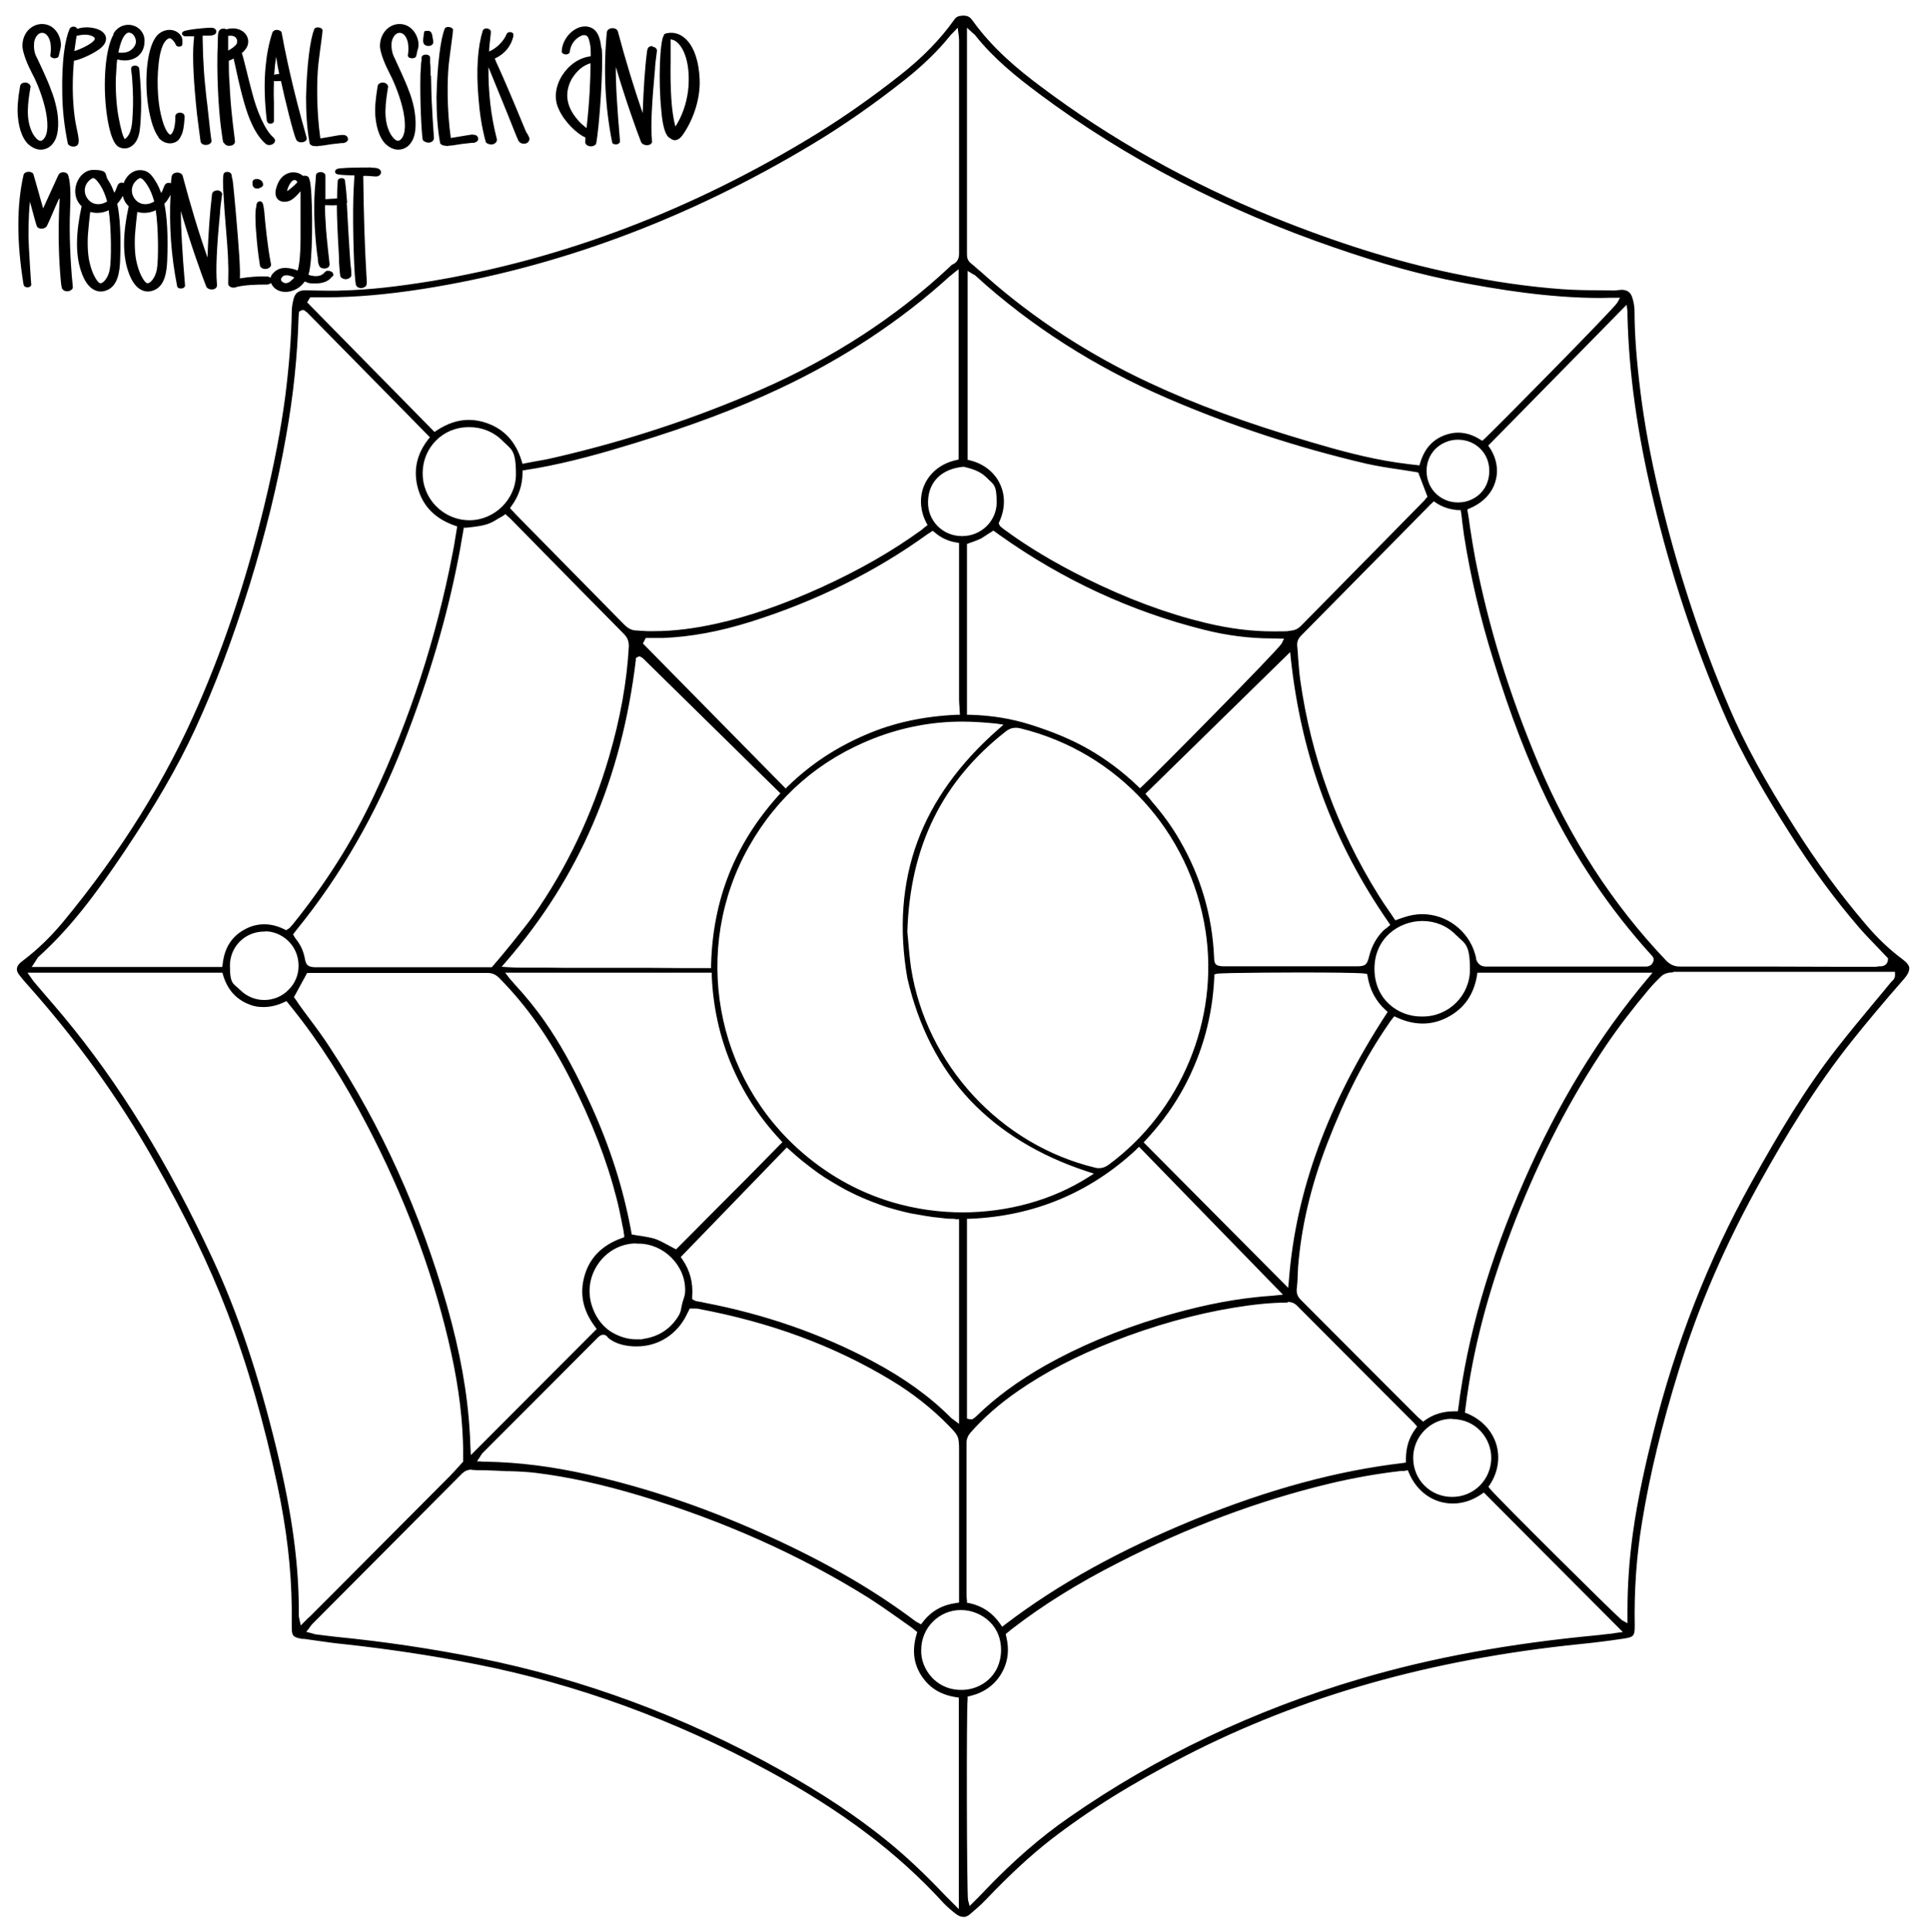 <?xml version="1.0" encoding="UTF-8"?>
<svg id="Layer_1" xmlns="http://www.w3.org/2000/svg" version="1.1" xmlns:xlink="http://www.w3.org/1999/xlink" viewBox="0 0 877.2 878">
  <!-- Generator: Adobe Illustrator 29.3.1, SVG Export Plug-In . SVG Version: 2.1.0 Build 151)  -->
  <path d="M437.8,871c-1.1,0-2.1-.4-3.2-1.2-1.8-1.4-3.9-3.1-5.7-5-20.7-22.7-46-41.9-79.8-60.2-42.3-23-86.9-39.3-132.4-48.3-20-4-40.3-7-60.4-9.2-4.2-.4-8.4-1-12.5-1.6-1.9-.3-3.8-.5-5.7-.8h-.1c-.3,0-.5,0-.8,0-4.2-.8-4.6-1.4-4.6-5.6v-8.3c-.2-18.1-2.3-35.7-6.4-55.3-6.2-29.2-13.7-55.3-23-79.5-8.1-21.2-18.8-43.2-33.6-69.3-15.6-27.6-34.8-54.2-57-79.1-1.6-1.8-2.9-3.3-4-4.8-1.4-1.8-1.2-3.6.5-5.2.5-.4,1-.9,1.6-1.3,6.6-5,12.6-10.9,18-17.4,26.5-32.1,46.7-64.5,61.7-99.2,12.1-27.9,21.8-57.3,29.7-89.9,4.4-18.2,7.5-34.3,9.5-49.3,1.8-14.2,2.8-26.9,3-38.7,0-2.3.4-4.5,1-6.5.8-2.4,2.4-3.4,5.3-3.4h.5c3.5.1,7,.2,10.3.2s4.1,0,6-.1c11.8-.3,24.5-1.7,39.9-4.2,60.7-10.1,119.8-32.7,175.6-67,12.5-7.7,25.3-16.7,38-26.7,10-7.9,18-16,24.4-25,1-1.5,2-1.9,4-2h.2c1.9,0,3,.5,4.2,2.2,9.1,12.7,20.7,22.3,30.9,29.9,31.6,23.8,67.1,43.7,105.6,59.4,29.2,11.8,56,20.2,81.9,25.6,18.2,3.8,34.4,6.1,49.5,7.2,5.5.4,11.1.5,16.6.5s4.5.1,6.8.1h.2c.8,0,1.5-.1,2.2-.2h.5c0-.1.9-.1.9-.1,2.4,0,4,1.1,4.7,3.3.7,1.9,1,4,1.1,5.9,0,11.3,1,23.5,2.7,37.2,1.8,14.5,4.6,29.6,8.5,46.1,8,33.8,18.7,66.6,31.9,97.4,7,16.4,16.1,33.1,29.5,54.1,10.3,16.3,20.9,30.7,32.4,44.2,5.4,6.4,10.9,11.6,16.7,15.9,2.1,1.6,3.1,2.8,3.2,4.1,0,1.3-.6,2.8-2.3,4.8-9.1,10.4-16.5,19.2-23.3,27.7-17.5,21.8-31.4,45.3-41.5,63.4-16.4,29.3-28.7,57.6-37.6,86.6-7.8,25.1-13.3,47.8-16.8,69.4-2.5,15.2-3.6,31-3.3,46.9,0,4.6-.4,5.2-5.1,5.9-7.3,1.1-13.9,1.9-20,2.5-67.4,6.9-126,23.5-179,50.7-24.7,12.7-44.2,24.9-61.5,38.3-9.2,7.2-18.2,15.5-29.3,27.1-2.2,2.3-4.6,4.4-7.1,6.5-1.1,1-2.2,1.4-3.2,1.4h0ZM214.3,667.8c-1.7,0-3.1.6-4.5,2-15.6,15.7-31.2,31.3-46.8,47l-21,21.1c-.4.4-.7.8-1,1.2-.1.2-.3.4-.4.6l-1.4,1.8,2.2.6c.2,0,.4,0,.6.2.4,0,.7.2,1.1.3l2.3.3c2.5.3,5,.6,7.5.9,21.4,2.1,43.1,5.3,64.6,9.6,47.5,9.5,93.7,26.6,137.2,50.9,19,10.6,34.8,21.1,48.6,32.3,8.4,6.8,17.1,15,26.4,24.8.7.7,1.4,1.4,2.2,2.2l1.3,1.3,2.6,2.6v-96.1l-1.3-.2c-7.1-1.1-12.2-4.3-15.8-9.9-3.5-5.5-4.2-11.6-2.1-18.7l.3-1-.8-.6c-.2-.2-.4-.4-.6-.5-.5-.4-.9-.8-1.5-1.2-1.9-1.3-3.9-2.7-5.8-4.1-4.4-3.1-9-6.3-13.7-9.3-30.9-19.3-65.8-34.9-103.7-46.3-17.1-5.1-32.5-8.5-47.1-10.3-4.1-.5-8.2-.7-12.3-.8h-1.2c-3.2-.2-6.4-.3-9.5-.4-2.1,0-4.1,0-6.2-.2h-.2q0,0,0,0ZM638.5,668.4h-.6c-.4,0-.8,0-1.1,0-10.5,1.2-21.4,3.1-32.3,5.7-32.2,7.7-64.6,19.8-96.2,36-18.5,9.4-34.2,19.2-48.1,29.9-.6.4-1.1.9-1.6,1.3l-1.5,1.2.2.9c1.6,6.5.8,12.1-2.3,17.3-3.1,5.1-7.9,8.5-14.2,10l-1,.2v1.1c-.6,4.8-.4,89.5.2,91.5l.7,2.6,1.9-1.9c.5-.5,1.1-1.1,1.6-1.6,1.2-1.2,2.3-2.3,3.4-3.5,12.7-13.3,25.3-24.3,38.5-33.4,39.5-27.5,84-48.7,132.3-62.9,32.2-9.5,67.5-16,108-19.8,1.7-.2,3.4-.4,5.2-.6.9,0,1.9-.3,2.9-.4l3.1-.4-63.2-63.4-1,.7c-4,2.8-8.5,4.3-13.1,4.3-8.8,0-16.4-5.4-20-14.1l-.4-1-1.4.2h0ZM436.7,731.6c-9.9,0-18,8.1-18,18.1-.2,4.5,1.7,9.2,5,12.7,2.4,2.5,6.6,5.5,13.2,5.5h.2c8.6,0,17.8-6.3,17.9-18.1,0-5-1.7-9.5-5.1-12.8-3.5-3.4-8.2-5.4-13.2-5.4h0ZM585.2,591.9c-7.8,0-15.8.9-24.4,2.3-18.1,3-36.7,8.2-55.2,15.5-16.5,6.5-30.5,13.8-42.8,22.3-8.7,6-15.8,12.3-21.7,19-1.2,1.4-1.8,2.9-1.8,4.6v69.5c0,.5.1,1,.1,1.5s.1.4.1.6v1.1c.1,0,1.2.2,1.2.2,5.9,1.3,10.4,4.4,13.9,9.4l.9,1.3,1.3-1c24.1-18.4,52.3-33.9,86-47.7,34-13.8,65-22.2,94.8-25.7l1.4-.2v-1.4c0-5.3,1.3-9.9,4.4-14l.7-1-.8-.9-.4-.5-.7-.7-12.4-12.4c-13.4-13.5-26.9-26.9-40.3-40.4-1.2-1.2-2.5-1.7-4.3-1.7v.3h0ZM14.2,444.4c.1.2.3.4.4.6.3.4.6.8.9,1.2,1.6,1.9,3.2,3.7,4.7,5.5,2.9,3.3,5.8,6.8,8.7,10.2,25.3,30.4,47.4,66.3,67.6,109.8,11.7,25.1,20.9,52.7,29.2,86.8,7.2,29.9,10.3,53.2,10.1,75.6,0,.4.1.8.2,1.2,0,.2.1.3.1.6l.6,2.7,2.8-2.8c.5-.5.9-.9,1.4-1.3l12-12c17.1-17.2,34.3-34.4,51.4-51.6,1.4-1.4,2.7-2.9,4-4.3.6-.7,1.2-1.3,1.8-2l.4-.4v-3.4c0-2,0-4.1-.1-6.1-.5-14.2-2.7-29.2-6.7-46-7.7-32.5-20.1-65.3-36.8-97.3-10.7-20.5-21.8-38-34.2-53.4-.4-.5-.8-1-1.2-1.5l-1.3-1.6-1.1.5c-3.2,1.5-6.3,2.2-9.3,2.2s-5-.5-7.5-1.6c-5.4-2.4-9-6.6-10.9-12.9l-.3-1.1H12.5l1.7,2.4h0ZM274.2,606.5c-1.1,0-1.9.7-2.8,1.6-17.3,17.4-34.6,34.7-52,52.1-.3.3-.6.7-.8,1.1-.1,0-.2.3-.3.5l-1.5,2.2,3.4.2c.4,0,.8,0,1.1,0,14.8.3,29.8,2.2,45.8,5.8,28,6.3,55.5,15.7,83.9,28.8,25.5,11.7,46.8,24.1,65.1,37.9.3.2.6.4,1,.6.1,0,.2,0,.4.2l1.1.6.8-1c3.8-5,8.8-7.8,15.2-8.7l1.3-.2v-69c0-6.4-.2-6.8-4.7-11.4-7.6-7.8-16.5-14.8-26.3-20.7-25.9-15.6-54.7-26.3-88.2-32.5-.6,0-1.1,0-1.6,0h-1.6l-1.4,2.8c-4.3,8.9-12.9,14.4-22.6,14.4h-1.5c-5-.3-8.7-1.5-11.6-3.9-.5-.8-1.2-1.4-2.2-1.4h0ZM759.8,441.9c-.5,0-.9,0-1.3.1-1,.2-2.3.6-3.2,1.4-1.9,1.8-4,3.9-6,6.3-7.3,8.7-13.6,16.9-19.3,25.3-16.1,23.9-29.6,49.8-41.2,79.3-11.2,28.6-18.4,54.8-22,80.1-.2,1.5-.4,3-.6,4.4l-.4,3.1,1.1.4c6.6,2.8,11.3,7.8,13.2,14.1,1.8,6.1.7,12.8-3,18.3l-.6.9.7.9c1.6,2,16.9,17.4,30.5,30.9,10.6,10.5,28.5,28.3,29.8,29l2.2,1.2v-5.4c0-11.1.7-22.6,2.4-35.1,2.3-16.9,6.2-33.4,9.3-45.9,10.1-40.6,25.1-78.8,44.4-113.5,13.1-23.5,24.7-42.9,38.8-61,5.4-6.9,11-13.7,16.5-20.3,2.8-3.3,5.5-6.6,8.3-10,0-.1.3-.3.4-.4.6-.6,1.5-1.4,1.5-2.8v-1.6h-100.7c-.3.3-.5.3-.8.3h0ZM659.9,644.7c-4.7,0-9,1.8-12.4,5.2s-5.2,7.9-5.2,12.6c0,9.9,7.8,17.7,17.7,17.7s17.7-7.8,17.8-17.7c0-8.6-6.6-17.6-17.8-17.7h0ZM133.6,453.1l1,1.4c.4.5.8,1.2,1.2,1.8,1.5,2.1,3.1,4.3,4.7,6.4,3.3,4.4,6.7,9,9.7,13.7,23.1,35.2,40.9,74.6,53,117,5.9,20.8,9.3,39.7,10.3,57.5.1,1.4.2,2.8.2,4.4l.3,5.9,57.2-57.3-.8-1.1c-5.6-7.5-7.1-15.2-4.6-23.5,2.4-8,8.1-13.6,16.8-16.7l1.1-.4v-1.2c-.1-.3-.2-.5-.2-.7,0-.5-.1-1-.2-1.6-.3-1.3-.6-2.7-.8-4-.7-3.4-1.4-6.9-2.3-10.3-4.4-17.2-11.2-34.8-20.9-53.9-9.3-18.4-19.9-33.5-32.4-46.1-1.6-1.6-3.2-2.3-5.4-2.3h-81.9l-6,11h0ZM309.4,571.2l.7,1c3.5,5.1,5,10.6,4.5,17.1v1c-.1,0,.8.5.8.5.2,0,.3.2.4.2.2,0,.5.2.8.3.6,0,1.2.2,1.8.3.5,0,1,.2,1.5.3,27.8,5.3,53.6,14.3,76.8,26.7,14.1,7.5,25.7,15.8,35.4,25.5.3.3.5.4.8.7.2,0,.4.3.6.4l2.4,1.8v-93h-1.4c-.7-.2-1.4-.2-2.2-.2-1.6,0-3.2-.2-4.8-.4-2.4-.2-4.7-.5-6.9-.9-2.5-.4-4.8-.8-6.9-1.2-2.1-.5-4.4-1-6.8-1.7-2.3-.6-4.6-1.3-6.7-2.1-2.2-.8-4.4-1.6-6.5-2.5s-4.3-1.8-6.4-2.9c-2.1-1-4.2-2.1-6.2-3.3-2-1.1-4-2.4-6-3.6-2-1.3-3.9-2.6-5.7-4-2-1.5-4-3.1-5.5-4.3-1.2-1-2.4-2-3.6-3.1-.6-.5-2.7-2.4-2.7-2.4l-48.2,49.8h0ZM632.2,463.7c-.4.6-.8,1.1-1.1,1.6-10.6,15.3-19.7,33.1-27.9,54.4-7.4,19.2-11.7,37.5-13.2,55.8,0,1.4-.2,2.9-.2,4.2,0,1.9-.2,3.9-.4,5.8-.2,2.1.3,3.6,1.7,5,12.7,12.7,25.4,25.5,38.1,38.2l15.1,15.1c.4.4.8.7,1.1,1,.2,0,.3.3.5.4l.9.8,1-.7c3.8-2.7,8.1-4,13.2-4h1.6l.2-1.3c4.2-33.1,14-67,30-103.6,15.4-35.1,33.7-65.2,56.2-91.9l2.1-2.5h-79.6l-.2,1.3c-1.5,8.8-5.9,15-13.3,18.9-3.6,1.9-7.4,2.9-11.3,2.9s-7.8-.9-11.9-2.8l-1.1-.5-1.5,1.9h0ZM516.5,522.3c-21.1,19.7-46.6,30.3-75.5,31.5h-1.5v90.8l1.2.3h.2c.1,0,.3,0,.6,0h.5l.7-.5c.3-.2.7-.5,1.1-.9,8.8-8.6,19.1-16.1,31.4-23.1,15.5-8.7,32.4-15.8,51.8-21.7,16-4.8,30.5-7.9,44.2-9.3,1.8-.2,3.7-.4,5.7-.5l6.2-.6-65.4-67.2-1.2,1.1h0ZM289.2,565c-6.9,0-13.4,3.5-17.4,9.4-4.1,6-5,13.4-2.3,20.3,1.7,4.5,4.6,8.2,8.3,10.5,3.6,2.2,7.5,3.4,11.5,3.4s2,0,3-.2c7.2-1,12.7-4.7,16.3-10.8.3-.6.6-1.2.8-2,.1-.5.2-1,.3-1.5.1-.5.2-.9.3-1.4.1-.6.3-1.2.5-1.8.4-1.3.9-2.6.9-4.1.2-5.6-2-11-6.1-15.2-4-4.1-9.5-6.5-15.1-6.5h-.6c-.1,0-.3,0-.4,0h0ZM593.9,441.9c-.4,0-39,0-41,.6l-1,.3v1.1c-.6,13.8-3.5,27.1-8.8,39.7-5.3,12.8-12.6,24-22.3,34.4l-1,1.1,65.7,66.1.3-3.3c3.1-40.5,17.6-80.1,44.2-121l.7-1.1-1-.9c-4.4-4-7.1-9.1-8.1-15.2l-.2-1.1-1.1-.2c-1.9-.4-19.1-.5-26.4-.5h0ZM231.6,444.6c.3.4.6.7.8.9.5.5.8,1,1.2,1.4,5.2,5.6,10,11.5,14.3,17.7,6.4,9.2,12.4,19.9,18.9,33.7,9.2,19.4,15.4,38,19.2,56.7.2,1.2.5,2.4.7,3.5l.4,2.4,1,.2c1.1.2,2.1.4,3.2.5,2.2.4,4.3.7,6.3,1.3,2,.7,3.9,1.7,5.9,2.8.9.5,1.9,1,2.8,1.5l1,.5.8-.8c4.5-4.5,9.1-9.1,13.6-13.7,10.8-10.8,22-22,32.9-33.2l1-1-1-1.1c-9.7-10.4-17-21.7-22.3-34.4-5.2-12.4-8.2-25.9-8.8-40v-1.5h-93.9l2,2.6h0ZM437.2,327.9c-13.7,0-27.1,2.6-40,7.6-24.7,9.7-43.8,26.2-56.8,49.2-26.2,46.4-15.7,105.1,24.9,139.6,25.9,22,53.6,26.6,72.2,26.6h0c20.6,0,40.8-5.6,57-15.9l2.7-1.7-3.1-1c-21.9-7.2-39.8-18.2-53.3-32.5-13.7-14.6-23.3-33.2-28.4-55.3-3.9-22.3-2.4-43.2,4.6-62.1,6.8-18.5,19.2-35.6,36.6-50.9l2.5-2.2-3.3-.5c-5-.5-10.4-.9-15.6-.9h0ZM461.7,330.7c-1.6,0-3.1.5-4.6,1.7-28.9,22.6-43.5,52.3-44.7,90.9v.2c.1,1.3.3,2.8.4,4.3.3,3.7.7,7.9,1.3,12.1,6.9,43.8,40.5,80.3,83.7,90.7.7.2,1.3.2,1.9.2,1.4,0,2.7-.5,4-1.4,33.1-24.3,50.5-66.1,44.2-106.6-7-44.9-39.9-81-84-91.8-.7-.2-1.5-.3-2.2-.3h0ZM646.5,418.5c-10.6,0-21.8,7.7-21.8,21.7s10.8,21.7,21.2,21.7h.8c11.8,0,21.4-9.6,21.4-21.3s-2.2-11.7-6.4-15.8c-4-4.1-9.4-6.3-15.2-6.3h0ZM120.1,423.3c-8.7,0-15.6,6.8-15.6,15.5s1.6,8,4.6,11,6.9,4.6,11,4.6,8.1-1.6,11-4.6c3-2.9,4.6-6.8,4.6-10.9,0-9.7-7.9-15.7-15.1-15.7,0,.1-.3.1-.5.1h0ZM282.9,439.8h12.9c2.2,0,12.9.1,12.9.1h14.5v-1.5c.8-29.7,10.8-54.8,30.5-76.8l1-1.1s-41.8-41.1-62.1-61c-.3-.3-.5-.5-.8-.7h-.1c-.3-.3-.7-.5-1.1-.5h-.1c-.2,0-.4.1-.6.2l-.9.5v.9c-6.5,53.9-25.7,98.7-59,137.1l-2,2.3,3,.2c2.7.2,5.3.2,7.6.2h5.5c4.3,0,8.6,0,12.9.1h25.9ZM228.8,234.3c-.8.5-1.5.9-2.1,1.2-4,2.5-5.6,3.4-14.8,4.3h-1.1c0,.1-.2,1.2-.2,1.2-.2,1.3-.5,2.7-.7,4-.5,2.9-.9,5.5-1.5,8.3-5.2,27-13.3,54.7-25,84.7-12.2,31.5-28.6,59.9-48.6,84.5-.2.3-.5.6-.7.9l-.3.4-.6.8.5.9c.1.1.1.2.2.3.2.3.3.6.6.9,2.2,2.7,3.5,5.7,4.1,9.1.5,2.7,1.4,3.5,4.2,3.7h80.7l.5-.5c.7-.9,1.5-1.8,2.2-2.6,1.6-1.9,3.2-3.8,4.8-5.8,1-1.2,2-2.4,3-3.7,2.9-3.6,5.9-7.3,8.6-11.1,15-21.4,26.5-45.5,34.2-71.8,5.2-17.8,8.1-34.2,9-50,.1-2.4-.5-4.2-2.2-5.9-13.1-13.2-26.3-26.7-39.1-39.7l-12-12.2c-.4-.5-.9-.9-1.4-1.3l-1.4-1.3-.9.7h0ZM137.8,140.9h-.4c-.2,0-.4.1-.5.2l-.9.4-.2,1v.4c0,.4-.1.7-.1,1.1-.5,17.8-2.4,36-5.7,54.3-3.8,21.7-9.4,44.3-16.4,67-7.8,25.1-16,46.8-25,66.2-7.9,17.1-18.2,34.8-32.3,55.8-12.8,19-24.2,34.3-38.7,47.4-.5.4-.8,1-1.1,1.5-.1.2-.3.5-.5.8l-1.6,2.4h86.6l.2-1.3c.8-7.3,4-12.4,9.7-15.6,3-1.7,6-2.5,9.2-2.5s6.1.8,9.2,2.3l.8.4.7-.5c0,0,.1-.1.2-.1.2-.1.4-.3.7-.5.5-.5.9-1.1,1.4-1.6,15-18.6,27.3-38.1,36.6-57.9,16.5-35,28.6-72.2,36-110.6.5-2.4.9-4.8,1.3-7.4.2-1.2.4-2.4.6-3.6l.2-1.3-1.2-.4c-8.7-3.1-14.1-8.5-16.5-16.4-2.4-8.1-.9-15.8,4.5-22.7l.8-1s-39.3-40-55.4-56.3c-.3-.3-.6-.6-.9-.8h-.2c-.3-.5-.6-.7-1.1-.7h0ZM747.2,439.2h.9c1.9,0,3.2-1.1,3.5-3v-.4c0,0-.1-.4-.1-.4,0-.2-.2-.5-.4-.8-.3-.3-.6-.7-.9-1-18.8-20.8-34.5-44.2-46.9-69.7-8.9-18.4-16.8-38.8-24.6-64.1-6.1-19.6-10.4-38.1-13.3-56.6-.3-2.2-.6-4.5-.9-6.8,0-1.1-.3-2.2-.4-3.4l-.2-1.2h-1.3c-3.8-.3-7-1.4-9.9-3.3l-1-.7-1.4,1.3c-.3.3-.6.5-.8.8l-12.8,13c-15.1,15.3-30.2,30.6-45.3,45.9-1.4,1.4-2,2.9-1.8,4.8.2,1.8.3,3.5.4,5.3.3,3.4.5,6.9,1,10.3,4.9,34.7,16.8,67.5,35.5,97.5,1.5,2.4,3,4.7,4.7,7.1.8,1.1,1.5,2.2,2.3,3.4l.7,1,2.2-.8c.7-.2,1.2-.4,1.8-.6,2.7-.9,5.4-1.4,8.2-1.4,11,0,20.9,7.4,24,18,.2.7.4,1.4.5,2.1v.3c.6,2,2,3.3,4.1,3.4h72.2ZM853.7,439.1h.9c2.1,0,3.4-1.2,3.5-3v-.7l-.5-.5c-1.4-1.5-2.8-2.9-4.1-4.3-3-3.1-5.8-6-8.5-9.1-11.1-12.9-21.6-27.1-32-43.6-9.1-14.4-20.8-33.5-29.8-54.5-13.1-30.3-23.8-62.7-31.8-96.3-7.3-30.4-11.1-57.8-11.7-83.9,0-.2,0-.5,0-.9,0-.2,0-.4,0-.8l-.4-3-62.9,64,.7,1c3.2,4.8,4.1,10.4,2.5,15.5-1.6,5.3-5.7,9.5-11.6,12l-1.1.5.2,1.2c.4,2.2.7,4.4,1,6.7.7,4.7,1.5,9.6,2.4,14.4,6,30.8,15.3,61.2,28.6,92.9,14.3,34.1,33.9,64.3,58.1,89.7,1.8,1.9,3.8,2.8,6.3,2.8h14.5c18.9,0,37.8,0,56.8.1h18l1.1-.2h0ZM520.6,360.7l1.7,2c.5.5.8,1,1.2,1.5,4.9,5.6,9.2,11.5,12.8,17.8,9.5,16.4,14.7,34.2,15.5,52.9,0,3.4.9,4.1,4.3,4.2h60.3c4.2,0,4.9-.6,5.9-4.6,1.1-4.5,3.3-8.5,6.5-11.7.4-.4.8-.7,1.3-1,.2-.2.5-.4.7-.6l1.1-.9-.8-1.2c-25.1-36.2-39.6-75.4-44.4-119.7l-.3-3.1-65.8,64.4h0ZM292.2,292.4l64.9,65.9,1.1-1.1c10.2-9.9,21.7-17.5,35.2-23.3,12.7-5.5,26.3-8.4,41.4-9.1h1.5c0-.1-.1-1.6-.1-1.6,0-.7-.1-1.3-.1-1.9-.1-1.2-.2-2.3-.2-3.5v-71.1l-1.3-.2c-3.7-.6-6.9-2.1-9.8-4.6l-.9-.7-1.5,1c-.3.2-.6.4-.8.5-23.5,17-50.5,30.4-80.3,39.8-14.3,4.5-27.4,6.9-40,7.4h-7.8l-1.3,2.5h0ZM450.6,241.7c-.5.3-1.1.7-1.6,1-1.1.7-2.1,1.4-3.1,2-1,.5-2.1.9-3.4,1.4-.6.2-1.3.5-2,.7l-1,.4v77.6h1.5c9.9.3,19,1.8,27.7,4.6,10.4,3.3,18.6,6.8,26,11,8,4.6,15.5,10.2,22.4,16.8l1,1,1-.9c4.3-3.8,62.2-62.3,63.5-65l1-2.1h-2.3c0-.1-3.1-.1-3.1-.1-10.2,0-20.6-1.3-31.2-4-33.1-8.3-64.1-22.7-92.3-42.7l-3.2-2.3-.9.6h0ZM439.7,208.9l1.2.3c6.1,1.5,11,5.3,13.5,10.5,2.6,5.3,2.5,11.5-.2,17.4l-.3.7.3.6c.1.2.2.6.6.9.6.5,1.2,1,1.9,1.5,10.9,8,22.9,15.1,36.4,21.8,19.4,9.6,37.3,16.2,54.7,20.4,11.2,2.7,21.2,3.9,30.7,3.9s5.5-.1,8.1-.3c1.9-.2,3.2-.8,4.5-2,12.8-13,25.6-26,38.4-39l17.7-18c.3-.3.6-.7.8-1l.2-.2.6-.7-4.2-11-1.7-.3c-2.3-.4-4.6-.7-7-1.1-4.9-.7-10-1.5-14.9-2.6-31.2-7.3-61.7-17.3-90.6-29.8-32.7-14.1-62-32.8-87-55.6-.3-.3-.6-.5-.9-.6-.1,0-.2,0-.4-.2l-2.3-1.4v85.8h-.1,0ZM290.7,286.6c.6,0,1.3.1,2,.1.6.1,1.3.1,1.9.1h2.6c8.7,0,18-1.1,28.4-3.4,14.9-3.3,30.5-8.7,47.7-16.5,17.1-7.8,31.8-16.2,45-25.7.6-.4,1.1-.8,1.6-1.3l1.7-1.3-.6-1.1c-3-5.8-3.2-12.3-.6-17.7s7.7-9.3,14.1-10.7l1.2-.3v-86.5l-2.5,2-.6.5c-.3.3-.6.5-.9.7-22.2,20.2-48.2,37.4-77.4,51.1-19.3,9.1-40.6,17.1-67.2,25.2-13.4,4.1-27.9,8.2-42.9,10.9-1.2.2-2.4.4-3.7.6l-3,.5v1.3c-.1,5.4-1.7,10.3-5,14.8l-.7,1,1.5,1.6c.4.4.7.8,1.1,1.2l11.8,12c12.4,12.6,24.9,25.3,37.3,37.9,1.4,1.4,3.1,2.9,5.8,2.9h.6c.4.1.6.1.8.1h0ZM437.9,212.1c-9.9.9-15.9,6.8-16.1,15.8-.1,4.3,1.4,8.1,4.3,11.1,2.8,2.9,6.9,4.6,10.9,4.6h.4c8.6,0,15.6-6.9,15.6-15.3s-1.5-8.1-4.6-11.3c-2.8-2.8-6.3-3.9-9.9-4.8h-.3c0-.1-.3-.1-.3-.1ZM212.9,194.1c-11.4,0-20.6,9-20.8,20.6-.1,5.7,2,11.1,6.1,15.3,4,4.1,9.4,6.4,15.2,6.4,11.4,0,21.1-9.6,21.1-20.9s-2.1-11.2-6.1-15.2c-3.9-4-9.3-6.2-15-6.2h-.5ZM662.6,199.8c-3.9,0-7.6,1.6-10.3,4.3-2.6,2.7-4,6.3-3.9,10.2.2,8.8,7.3,14,14,14h.5c6.7,0,13.9-5,14-14.2,0-3.9-1.3-7.4-4-10.1-2.6-2.7-6.3-4.2-10.3-4.2h0ZM439.5,114.4v.5c0,.6,0,1.3.1,2.1.2.9.7,1.7,1.3,2.3,1.2,1,2.4,2,3.5,3,1.3,1.1,2.6,2.2,3.9,3.4,21.6,19.1,46.6,35.4,74,48.2,21.1,9.9,44.4,18.4,73.2,26.9,12.5,3.7,25.9,7.4,39.5,9.4,2,.3,4,.5,6,.8.9.1,1.9.2,2.8.3l1.3.2.4-1.2c1.9-6.3,5.5-10.4,11-12.5,2.1-.8,4.2-1.2,6.2-1.2,3.3,0,6.7,1,10,3.1l1,.6.8-.7c3.7-3.3,59.3-59.6,60.6-62.1l1.2-2.2h-4.1c-1.6,0-3.2.1-4.7.1-23.9,0-47.4-4-65.2-7.4-16.5-3.2-33.7-7.9-55.5-15.4-49.8-17.1-95.2-40.6-134.8-70.2-9.9-7.4-20.3-15.7-28.7-26.3-.2-.3-.4-.5-.7-.7-.2-.1-.4-.3-.6-.5l-2.5-2.3v101.8h0ZM213.1,190.8c2.7,0,5.5.5,8.3,1.5,7.8,2.8,13,8.4,15.7,17.2l.4,1.3,1.3-.3c1.4-.3,2.8-.5,4.2-.8,3-.5,5.8-1,8.7-1.7,32.7-7.5,64.3-17.9,94-30.9,32.5-14.2,61.4-32.9,85.7-55.6.1,0,.3-.3.4-.4.4-.4.8-.8,1.1-.9,2.6-1.1,3-3.3,3-5V18c0-.5-.1-.9-.1-1.4s-.1-.5-.1-.8l-.4-3.2-2.2,2.3c-.2.2-.4.4-.6.6-.3.3-.6.6-.8.9-5.3,6.6-11.9,13-20,19.5-14,11.1-28.3,21.1-42.3,29.5-56.8,34.2-116.4,56.3-177.2,65.9-16.1,2.5-30.5,3.8-44.2,3.8h-7l-1.4,2.3,57.9,58.9,1-.7c4.9-3.2,9.7-4.8,14.6-4.8h0Z"/>
  <path d="M8.1,52.7c-.3-3.4,0-7.8,1-13.3,0-1.1,1-1.9,2.4-1.9s2.5,1.2,2.4,1.9c-1.2,7-2.5,15,1.1,21.5,1.1,1.8,2.2,2.9,3.3,3.1.2,0,.5,0,.8-.2,2.4-1.6,3.1-5.9,1.8-12.8-1.2-6.2-3.9-13.2-6.2-17.4-2.2-4.2-4.2-9.1-4.5-12.3-.3-7.2,5.7-11.8,11.4-10,4.8,1.5,6.9,7.6,5.8,11.1,0,0-.3,1.2-.7,3-.4,1.7-4.1,1.3-3.8-.4.3-1.9.3-3.8,0-5.6-1.3-6.1-6.3-5.8-7.4-.2-.2,2.5,0,4.9,1.4,7.3,1,2.1,5.1,10.7,6.3,14.4,1.1,2.6,1.8,5.2,2.4,7.8,1.2,5.3,1.4,12.4-1.2,16-1.5,2.4-4.3,3.7-7.1,3.2-1.4-.3-2.8-1-4-2-2.6-2-4.7-6.7-5.2-13.2ZM33.3,66.6c-1.2,0-2.5-.8-2.5-1.5-1.5-7.3-2.4-14.8-2.5-22.5-.3-15.4,1.3-24.7,3.3-29.4.3-.7,1-1.1,1.8-1.1s1.4.3,1.7,1c2.9-.9,5.8-.9,8.8,0,5,1.6,5.9,5.8,1.3,9.2-3.4,2.5-9.3,5-11.6,5.3-1.1,12.4-.3,21.5.6,27.3,1.1,6.7,3.3,11.7-.9,11.7ZM33.9,23.2c2-.6,8.6-3.4,9.2-5.5,0-.4-.3-.8-.8-1.1-1.8-1-4.3-1.1-7.5-.3-.4,2.6-.7,4.9-1,6.8ZM51.5,15.4c4.1-7.1,14.2-4.4,14.2,3.2s-6.8,10-12.3,8.4c-.3,0-.5,3.8-.6,6.1-.5,5.3,0,14.7,1.1,20.2,1,5.3,1.9,8.7,2.8,9.9,3.3-2.2,3.4-7.6,3.6-11.4.3-4.7.2-9.8-.2-15.4,0-1.6-.5-4.2-.5-4.9,0-.6,0-1,.5-1.3.9-.8,3.1-.4,3.2,1.1.7,7.4,1,13.9.8,19.3-.2,5.5-.5,9-1,10.6-1.2,5.1-5.6,7.7-9.4,5.4-1.9-1.2-3.5-5.1-4.7-11.7-2.4-13.4-1.7-31.7,2.6-39.3ZM53.8,23.9c2,.2,3.8,0,5.2-.8,1.9-1.2,2.8-2.9,2.8-4.3-.2-2.1-1.4-4-3.4-4-1.9.4-3.5,3.5-4.6,9.1ZM72,62.5c3.1,3.8,8.6,3.4,10.2-.6,1-1.7,1.5-4.6,1.7-8.6,0-.9-.2-1.4-.7-1.7-1.2-.9-3.5-.3-3.5,1.2,0,4-.6,6.7-1.8,8.1-.3.3-.5.3-.8.2-1.5-1.1-2.9-4.2-4.1-9.6-1.4-6.2-2-16.9-.4-26.1.9-4.5,2.2-7.2,4.2-8,.2,0,.4,0,.6,0,.9.4,2.1,1.8,2.5,2.9.5,1.4,3.1,1.1,3-.4v-.4c0-.2,0-.4,0-.6,0-.3,0-.7,0-1-.2-.8-.4-1.3-.7-1.7-2.2-3.2-7-3.6-10.4-.5-4.9,4.7-6.4,19.8-4.4,32.8,1.1,6.5,2.6,11.2,4.7,13.9ZM83.8,16.5c.6,0,2,0,4.4,0,0,.4,0,1.3-.2,2.5-.6,7.3,0,18.2,1.5,32.5.2,1.4.4,3.4.7,5.6.5,3.9.8,6.2.9,6.8,0,.7.4,1.2.7,1.4h0c1.6,1.3,4.6.2,4.3-1.4-.7-4.7-1.3-11.5-1.9-16.5-.2-1.4-.5-3.8-.8-7.1-.7-6.5-.8-9.5-1.1-15,0-2.8-.2-5.4-.2-7.9s0-.9,0-1.2h2.9c1.3,0,2.2-.3,2.7-.6,1.4-1.2.3-3-1.5-3-3.6,0-11.2.9-12.7,1.6-1.3.7-.9,1.9.3,2.2ZM101.5,64.8c-.3-1-.6-3.4-1.1-7.1-1-7.6-2.1-24.5-1.4-38.7,0-3.1,0-4.6,1-5.5.5-.5,1.7-.7,2.9-.2,7.9-2.1,12.3,4.6,8.6,9.2-.5.6-1,1.2-1.6,1.6,1.1,3.2,2.8,11.2,4.8,18.4,1.9,7.5,5.7,16.7,9.5,19.9,1.1,1.1,1.1,2,0,2.9-.5.4-1.1.6-1.8.6s-1.3-.2-1.7-.6c-2.8-2.4-5.2-6.2-7.3-11.4-2.1-5.2-4.3-13.6-6.7-25-.2-.8-.4-1.5-.5-2.3-1,.5-1.7.8-2.2,1,0,3.4,0,6.6.3,9.9.3,6.5.7,11.2,1.2,15.7.3,3.3,1.3,10.5,1.3,11.1,0,1.1-1.1,1.9-2.2,1.9-1.4.3-2.5-.6-2.8-1.3ZM103.7,23c1.9-1.1,3.2-2,3.8-3,.5-1.1.4-2.1-.5-3.1-.7-.6-1.7-.8-3.3-.6v2.4c0,1.2,0,2.6,0,4.2ZM121.3,55.1c-1.1-9.3-1.3-17.5-.6-24.7.5-5.3,1.4-10.5,3.1-15.6.4-1.1,2-1.6,3.3-.9.5.2.8.5.9.9,1.6,8.8,3.4,16.9,5.2,24.4,2.6,11,5.8,21.9,6.2,23.5.3,2.1-3.8,2.8-4.8.7-1.3-2.7-5.3-19-6.9-26.6-1.1,0-2.1.2-3.2,0,0,1.8-.2,5.1,0,9.8,0,4.8,0,7.6,0,8.4,0,1.5-3,1.7-3.1,0ZM124.6,34c.4-.2,2-.4,2.3-.4-.5-2.4-1-5-1.4-7.8-.4,2.5-.7,5.2-.9,8.2ZM143.2,66.3c.6.2,1.2.2,1.6,0,1.3,0,3.2-.4,6-.8,2.7-.3,4.2-.5,4.5-.5s.6,0,.9,0c1.5-.4,2.2-1.2,1.9-2.2-.3-1.1-1.1-1.5-2.5-1.5s-3.8.6-10,1.6c-1.8-12.6-1.7-26.4-.9-33.8.7-6.2,1.9-13.9,1.9-15.3s-3.4-2-3.8-.4c-1.8,4.1-3.4,16.5-3.7,30.8,0,7.2.4,14.1,1.6,20.8,0,.7,1.2,1.4,2.4,1.4ZM184.1,11.3c-5.7-1.8-11.6,2.8-11.4,10,.3,3.2,2.3,8.1,4.5,12.3,2.2,4.2,5,11.3,6.2,17.4,1.3,6.9.6,11.2-1.8,12.8-.3,0-.6.2-.8.2-1.1-.2-2.2-1.3-3.3-3.1-3.6-6.5-2.2-14.5-1.1-21.5,0-.8-1-1.9-2.4-1.9s-2.4.9-2.4,1.9c-.9,5.5-1.3,9.9-1,13.3.5,6.4,2.6,11.2,5.2,13.2,1.3,1.1,2.6,1.7,4,2,2.8.5,5.6-.8,7.1-3.2,2.6-3.6,2.3-10.7,1.2-16-.6-2.6-1.3-5.2-2.4-7.8-1.3-3.8-5.4-12.3-6.3-14.4-1.3-2.4-1.6-4.8-1.4-7.3,1.1-5.6,6.1-5.9,7.4.2.3,1.8.3,3.7,0,5.6-.4,1.7,3.4,2.1,3.8.4.4-1.8.6-2.9.7-3,1.2-3.5-1-9.5-5.8-11.1ZM195.7,34.4c0-2.6,0-4.5-.2-5.8,0-1.2,0-1.9,0-2.3,0-2-3.9-2-3.9,0s0,.9-.2,2.2c0,1.4-.2,3.1-.3,5-.3,12.2.5,27,1,29.8,0,.5.5.9,1.3,1.2,1.6.8,3.8,0,3.8-1.7s-.5-6.8-.8-13.5c-.3-4.5-.4-9.4-.5-14.9ZM196.8,19.5c.2-.3.2-.8,0-1.4-.4-2.1-.3-4.1-2.4-4.1s-1.4.4-1.7,1.1c0,.3-.2,1-.3,2.2,0,.5-.2,1.6,0,1.7,0,2.2,3.7,2.6,4.5.6ZM214.9,61.1c-.5,0-3.8.6-10,1.6-1.8-12.6-1.7-26.4-.9-33.8.7-6.2,1.9-13.9,1.9-15.3s-3.4-2-3.8-.4c-1.8,4.1-3.4,16.5-3.7,30.8,0,7.2.4,14.1,1.6,20.8,0,.7,1.2,1.4,2.4,1.4.6.2,1.2.2,1.6,0,1.3,0,3.2-.4,6-.8,2.7-.3,4.2-.5,4.5-.5s.6,0,.9,0c1.5-.4,2.2-1.2,1.9-2.2-.3-1.1-1.1-1.5-2.5-1.5ZM239.4,60.6c-.2-.6-.4-1.1-.6-1.4-5.6-13.6-9.7-23.2-12.4-29.1-1.1-2.3-1.5-3.5-1.5-3.5,4.5-2.1,7.3-5.5,8.4-10,0-.7,0-1.1,0-1.3-.8-1.1-2.7-.9-3.1.3-.9,2.3-3.3,5.2-6.3,7-1,.5-1.5.8-1.6.8,0-1.7.3-3.7.5-5.8.2-1.6.3-2.7.3-3.2,0-.5-.3-.8-.7-1.1-1.1-.7-2.7-.4-3,.7-2.2,7-3.1,17.4-1.9,30.8.5,6.6,1.5,13.2,3.2,19.4,0,.5.6,1,1.3,1.2,1.9.8,4.2-.4,3.8-2.3-2.7-10.4-3.9-21.3-3.8-32.6.4.9,7.4,18.2,8.9,21.8,1.5,3.8,4.4,11.1,4.7,11.6.6,1,1.4,1.4,2.5,1.4s1.8-.4,2.3-1.2c.2-.5.3-1,.2-1.3,0-.3-.5-1.2-1.1-2.4ZM273.5,22c.8,8.5-1.1,35.7-2.5,43,0,.8-1.3,1.5-2.4,1.5-1.6,0-2.7-1-2.6-2,0-.7.2-2,0-2.1-3.4-1.3-9.5-7-12-12.7-4.9-10,4.1-23.1,14.5-24.1,0-2.5,0-4.4-.4-5.9-.7-3.4-1.3-3.9-3.3-3.7-3.3,1.2-5.4,4.1-5.8,7.3,0,2-3.7,1.8-3.7,0,.3-7.3,8.4-14,14.3-10.2,2,1.3,3.3,4.2,3.7,8.8ZM268.5,28.7c-3.5,1-6.3,3.4-8.6,7.1-3.8,6.9-2.4,13.7,4.2,20.3.9.8,1.6,1.4,2.5,2.1,1.3-11.7,1.8-21.6,1.8-29.5ZM296.6,20.9c-.7,0-1.3.2-1.7.5-.4.3-.7,1-.8,1.9-1,7.6-1.6,17-2,28.1-4-11.6-7.8-24.1-11.3-37.2-.7-2-4.8-1.9-5,.6-1.6,17-.8,33.6,2.4,49.7,0,.7.7,1.1,1.7,1.1s1.9-.6,1.9-1.4c-1.3-15.2-2-26.5-1.9-33.8,4.1,14,9.5,29.2,11.5,34.2.7,1.5,3.3,1.7,4.3.9q0,0,0,0c.7-.7.7-.6.6-2-.6-6.3,0-17,1.4-32.1,0-1.2.3-3.9.9-8.4,0-.9-1-1.8-2.2-1.8ZM310.1,61.6c-1.1,1.4-2.2,2.1-3.5,2.1s-2.6-1.5-2.2-1c-1.8-.9-3.2-4.9-3.8-12.2-1.5-14.5-.6-32,1.1-34.4,0-.6.8-1,2-1.1,5.4-.8,10,3.2,12.3,9.8,1.2,3.4,1.8,7,2,11.1.4,8.1-2.4,18-7.9,25.7ZM305.9,18.2c-.2,0-.4-.2-.7-.3-.3,0-.4,0-.4,0,0,.2,0,3.4,0,9.6-.2,12.5.3,23.4,2.2,30,3-4.7,4.9-10.1,5.7-16,1.4-11.7-1.6-21.1-6.7-23.4ZM31.8,96.8c.3-6.6.4-13.1-.7-16.8-.4-2.2-3.8-2.3-4.6-.4-.7,1.6-3,6.6-6.9,15.1-2.9-10.3-4.4-15.6-4.5-15.8-1.2-1.4-4.1-1-4.4.6-3,13-3.3,29.7,0,49.8.4,1.9,3.5,1.5,3.5,0-.3-3.1-.8-12.4-1.1-17.5-.3-5-.2-13.4.5-20.2,1.9,7.2,3,11,3.2,11.3.7,1.4,3.8,1.4,4.6-.4.8-1.6,1.5-3.3,2.2-4.9,2.1-5,3.3-7.5,3.4-7.5s.2.8,0,2.2c-.6,12.7-.4,24.7.7,36,0,.4.3,2.3.4,2.5,0,.3.4.7.7,1,1.6,1.3,4.4.2,4.3-1.4-1.4-13.6-1.6-26.8-1.3-33.5ZM100.9,88.5c-.6,4.4-.9,7.2-.9,8.4-1.5,15.1-2,25.9-1.4,32.1,0,1.4,0,1.3-.6,2q0,0,0,0c-1.1.9-3.7.7-4.3-.9-2-5-7.4-20.2-11.5-34.2,0,7.3.6,18.6,1.9,33.8,0,.9-.9,1.4-1.9,1.4s-1.6-.4-1.7-1.1c-2.7-13.6-3.7-27.4-3-41.5-.8,1.6-1.7,3-2.8,4.1,1.3,6.3,1.7,14.8,1.3,25.7-.2,5.3-1.1,11.7-6.1,13.6-1.7.7-3.5.8-5.3,0-2.6-1.1-4.8-3.9-6.4-8.8-2.5-7.4-2.4-17.2.3-29.4-1.5-1.3-2.3-3-2.7-4.7-.7,1.3-1.5,2.5-2.5,3.6,1.3,6.3,1.7,14.8,1.3,25.7-.2,5.3-1.1,11.7-6.1,13.6-1.7.7-3.5.8-5.3,0-2.6-1.1-4.8-3.9-6.4-8.8-2.5-7.4-2.4-17.2.3-29.4-6.1-5.6-1.8-16.5,5.3-16.5s5.1,2.1,6.6,4.4c.8,1.2,1.4,2.3,1.9,3.4.3.9,1,2.4,1.1,2.6,1-1.7,1.3-4,2.4-4.4.6-.3,1.3-.3,1.8,0,1.2-3.3,4-5.9,7.5-5.9s5.1,2.1,6.6,4.4c.8,1.2,1.4,2.3,1.9,3.4.3.9,1,2.4,1.1,2.6,1-1.7,1.3-4,2.4-4.4.6-.3,1.4-.3,2,0,0-1,.2-2,.3-2.9.2-2.5,4.3-2.6,5-.6,3.5,13.2,7.2,25.6,11.3,37.2.4-11.1,1.1-20.5,2-28.1,0-1,.4-1.6.8-1.9.5-.3,1.1-.5,1.7-.5,1.3,0,2.2,1,2.2,1.8ZM48.7,91.6c-.8-2.9-1.8-5.4-3.1-7.4-1.3-2-2.3-3.1-3.2-3.3,0,0-.4,0-.8.3-7,4.6-.9,15.1,7,10.4ZM49.5,95.5c-2.8,1.3-5.6,1.6-8.5.8-.4,3.6-.7,6.1-.8,7.6-.4,3.1-.6,9.3.2,13.9.6,3,1.4,5.6,2.5,7.7,1.1,2.1,2,3.2,2.8,3.2,1.3,0,3.5-2.5,4.2-6.3.8-4.5.7-19-.5-26.8ZM70.1,91.6c-.8-2.9-1.8-5.4-3.1-7.4-1.3-2-2.3-3.1-3.2-3.3,0,0-.4,0-.8.3-7,4.6-.9,15.1,7,10.4ZM70.9,95.5c-2.8,1.3-5.6,1.6-8.5.8-.4,3.6-.7,6.1-.8,7.6-.4,3.1-.6,9.3.2,13.9.6,3,1.4,5.6,2.5,7.7,1.1,2.1,2,3.2,2.8,3.2,1.3,0,3.5-2.5,4.2-6.3.8-4.5.7-19-.5-26.8ZM118,85.4c1.4-.4,1.9-1.2,1.4-2.4-.8-2-4.1-2.3-4.6-.5,0,.3,0,.7,0,1.1,0,.3,0,.7.2,1,.5,1,1.5,1.3,3,.9ZM118.1,120.2c0,.4,0,.8.4,1.1,1.4,1.9,5.4.6,4.6-1.6-1.6-8.2-2.6-18.8-3-23.7-.3-2.4-.6-3.8-1-4.1-.7-.6-1.3-.6-2,0-.5.4-.6,1.5-.6,2-.5,1.3-.6,6.3,0,12.5.3,4.3.8,8.9,1.6,13.9ZM168.6,76.1h-.4c-8.8,0-13.9.2-15.1.7-.5.3-.8.7-.8,1.2s.3.9.8,1.1c.7.3,3.4.5,8,.6,0,.7-.3,3.9-.5,10-.4,14,.4,37.6,1.2,39.8.4,1.4,2.8,2,4.4.6.3-.3.4-.7.5-1.3,0-.7,0-2.1-.2-4.4-.7-11.9-1.2-26.7-1.4-44.4.5-.3,5,.2,5.7.2,2,0,2.9-1.7,2.1-2.8-.8-1.2-2.7-1.2-4.2-1.2ZM151.1,125.4c-1.4,2.2-4,3.4-7.7,3.4s-3.2-.3-4.9-.9c-3.5,5.1-10.4,6.1-13.8,2.9-.7-.7-1.2-1.4-1.5-2.2,0,0,0,0-.2.1-.5.4-1.1.6-1.7.6-5.5,0-10.1.2-13.8,1.1-1.5.8-3.8,0-3.8-1.5s.2-6.9,0-9.1c0-4.5-.8-13.2-1.3-19.6-.3-3.2-.5-6.5-.7-10.1-.4-5.1-.5-10,0-11.3.9-1.2,3.5-.9,3.6,1,0,.5.3,1.3.5,2.5.2,1.5.8,7.7,1.3,13.4,1.5,16.9,2.2,27.2,1.9,30.8,4.3-.7,8.4-1,12.2-.9.7,0,1.3.3,1.8.6.2-.8.5-1.5,1.1-2,2.4-2.8,6.1-3.2,11.2-1.3.8-2.6,1.3-7.9,1.3-14.4,0-3.3,0-6.2,0-8.7,0-5.2,0-10.8,0-12.9-2,2.4-3.7,3.8-4.9,4.3-3.8,1.5-7.4-.5-6.3-5.2,1-4.1,3-6.6,6.2-7.5,2.2-.5,4.5,0,5.8,1.2,0,0,.3.2.5.2.3,0,.6-.2,1,0,.7,0,1.1.3,1.4.7.2.4.4,1.1.4,1.1,1.4,3.9,1.6,31,.2,39.8-.2,1.4-.4,2.4-.7,3.1,0,0,0,.2,0,.2.3.3,1.7.5,2.3.6,1.3.2,2.9,0,3.8-.6.5-.3.9-.6,1.1-.9.7-.9,1.6-1.1,2.9-.6,1.3.4,1.5,1.8.8,2.5ZM135,82.8c0,0,0-.3,0-.4,0,0-.2-.2-.3-.3-.5-.4-1.1-.4-1.7,0-.5.3-.9.9-1.3,1.5-.7,1.3-1.1,2.3-1.2,3.3,1.6-1.2,3.2-2.5,4.6-4ZM133.9,126.1c-2.6-1.2-4.4-1.3-5.4-.5-1.1,1.1-1,1.9,0,2.6,1.3.9,2.7.5,4.2-1,.4-.3.8-.7,1.1-1.2ZM157.8,92.3c-.3-3.9-.6-7.3-1-10.1,0-1.8-3.2-1.6-3.3,0-.2,2.7-.3,5.4-.3,8-1.3,0-3,.2-5.3.3v-.9c0-.4,0-.7,0-.9,0-5.3,0-8.3,0-8.9,0-1.3-1.9-2.1-3.5-1.3-.6.3-.8.8-.8,1.4,0,.5-.2,2.2-.2,2.7-1,9.7-.7,20.9.8,33.3.5,1.9,0,2.4.7,4.4.3,1,1,1.7,2.5,1.7s2.3-.7,2.4-1.8c0-.7-.5-4.3-.8-7.5-.3-2.4-.5-5.2-.8-8.3-.2-2.5-.7-11.2-.4-11.2,1.6,0,3.4.2,5.3,0,0,5.7.4,13.8,1,24.2,0,.5,0,1.1,0,1.8.2,3.2.4,5.1.5,5.8s.3,1.1.8,1.3c1.6,1.3,4.4.2,4.3-1.4,0-.7,0-2.2-.4-4.8-.6-8-1.3-20.6-1.7-28.1Z"/>
</svg>